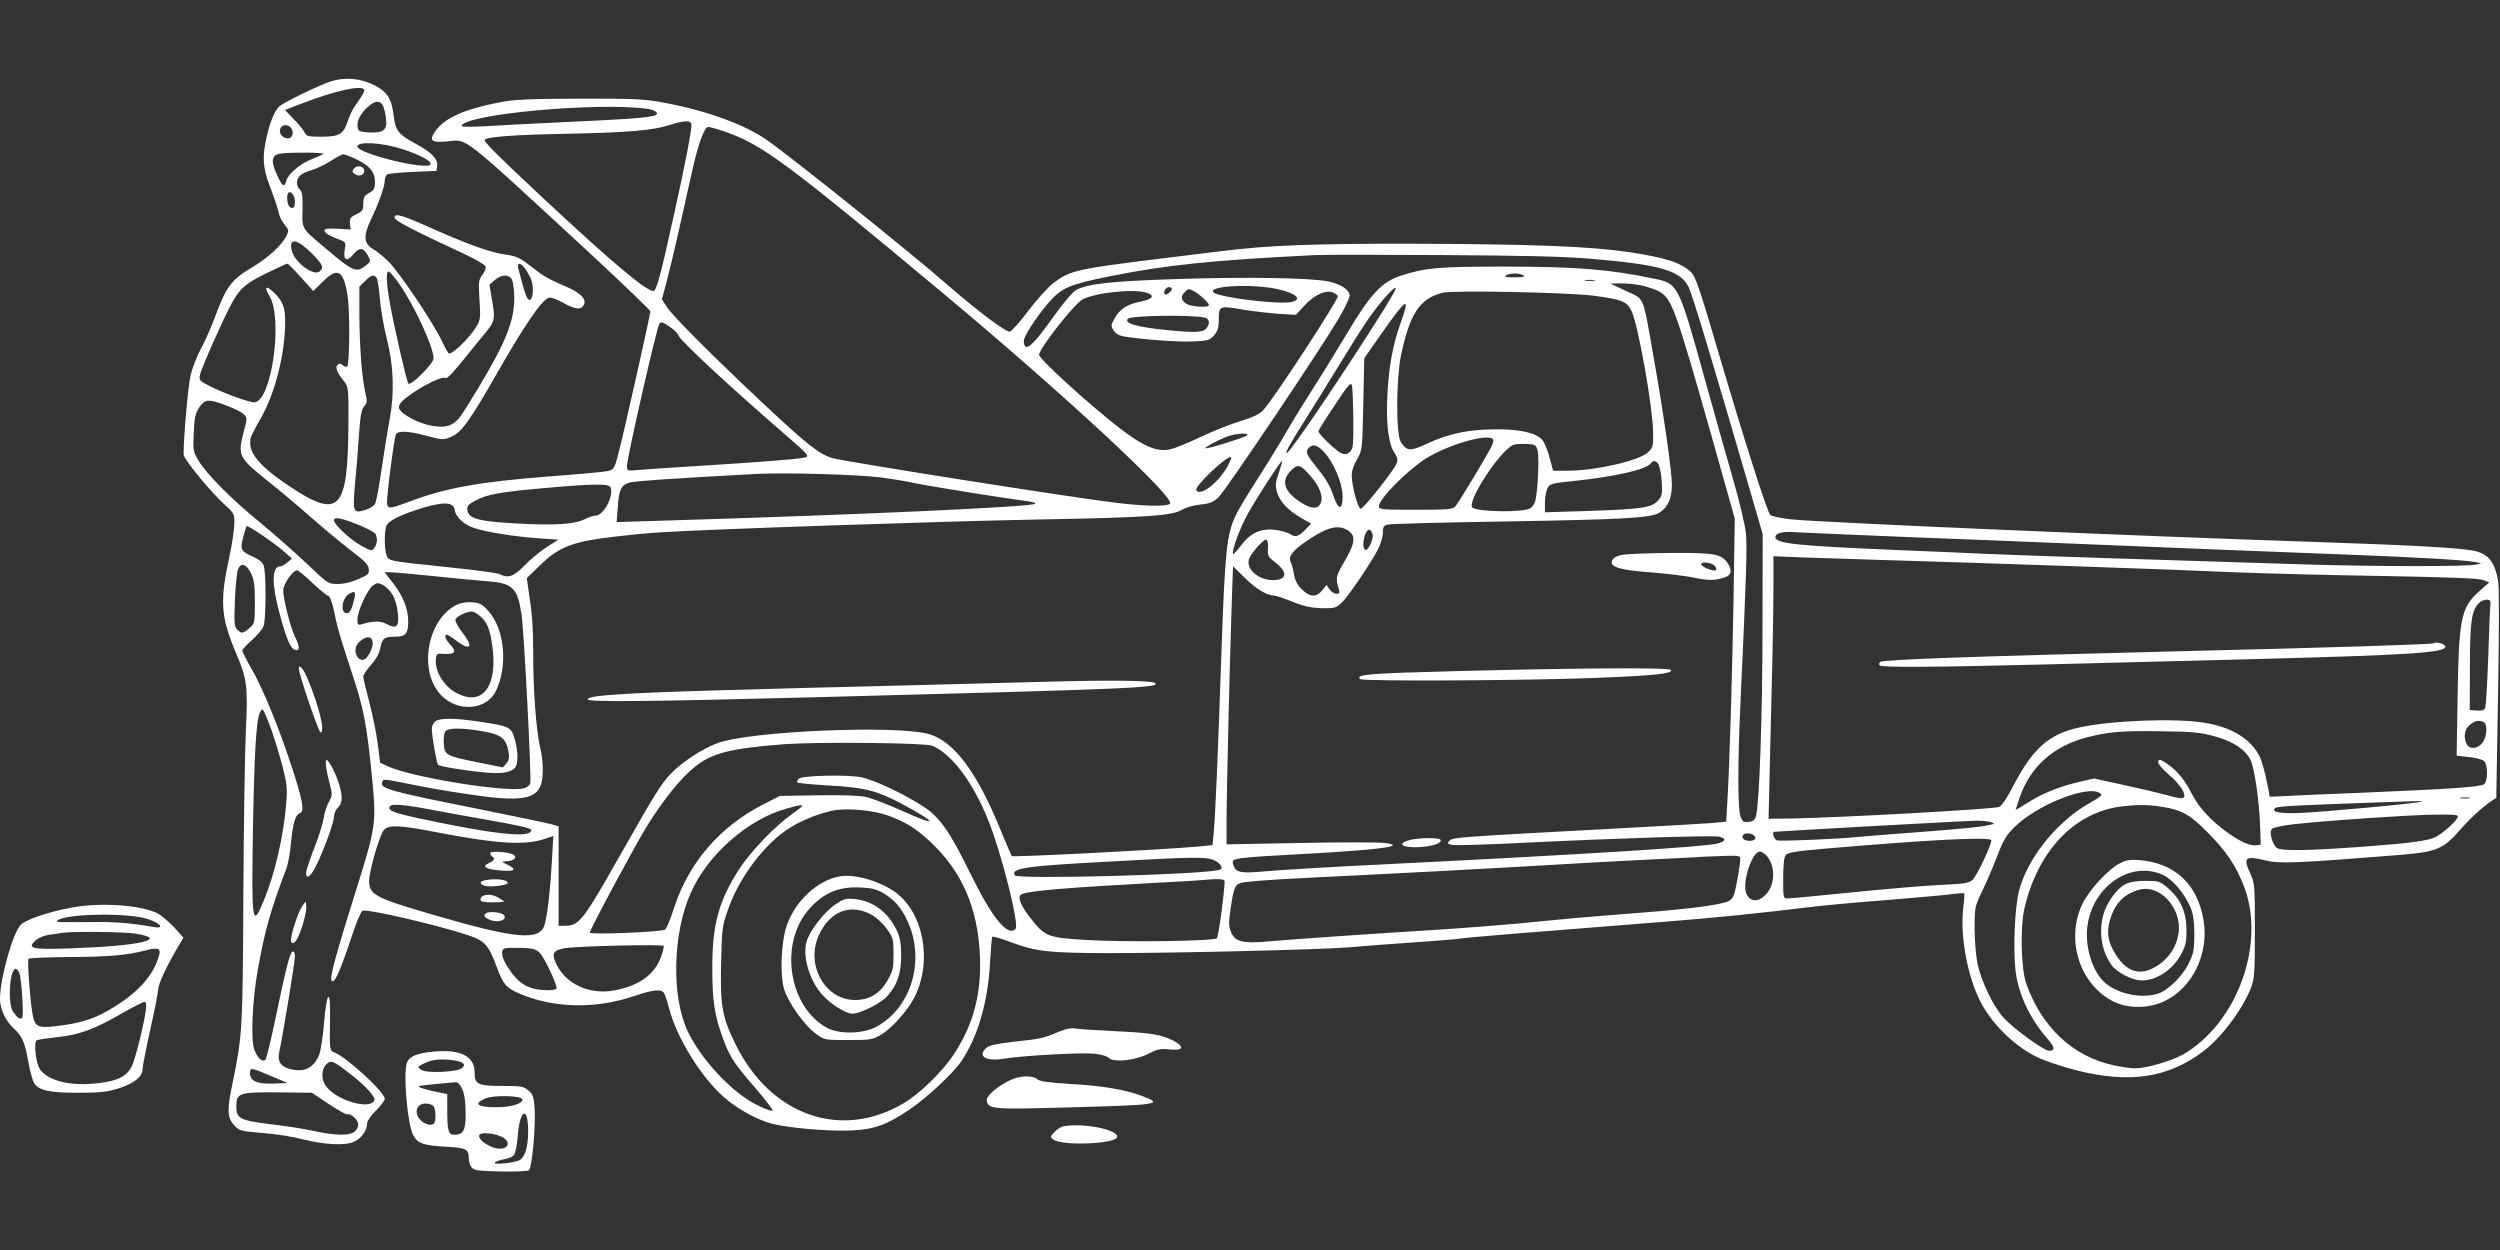 <?xml version="1.0" standalone="no"?>
<!DOCTYPE svg PUBLIC "-//W3C//DTD SVG 20010904//EN"
 "http://www.w3.org/TR/2001/REC-SVG-20010904/DTD/svg10.dtd">
<svg version="1.0" xmlns="http://www.w3.org/2000/svg"
 width="1280pt" height="640pt" viewBox="0 0 1280 640"
 preserveAspectRatio="xMidYMid meet">
<rect x="0" y="0" width="1280" height="640" fill="#333333" stroke="none"/>
<g transform="translate(0,640) scale(0.1,-0.1)"
fill="#ffffff" stroke="none">
<path d="M1690 5982 c-55 -18 -233 -104 -258 -125 -23 -18 -49 -79 -66 -154
-25 -110 -21 -161 18 -263 19 -49 38 -106 42 -125 3 -20 17 -49 31 -65 23 -28
23 -30 8 -61 -25 -47 -95 -111 -173 -157 -108 -64 -135 -101 -192 -257 -18
-49 -50 -122 -71 -160 -21 -39 -45 -100 -53 -136 -13 -53 -36 -316 -36 -406 0
-24 145 -200 219 -265 38 -34 41 -40 41 -87 0 -28 -11 -104 -25 -168 -51 -235
-45 -312 36 -503 53 -123 59 -168 48 -385 -5 -99 -11 -477 -13 -840 -3 -698
-5 -726 -55 -969 -29 -137 -28 -178 7 -216 26 -30 32 -31 147 -41 66 -5 156
-19 200 -31 118 -30 222 -35 269 -13 38 18 66 58 66 95 0 11 20 40 45 64 25
25 45 51 45 60 0 34 -195 213 -257 237 -26 10 -26 11 -23 189 2 146 -18 121
-31 -39 -5 -67 -17 -140 -25 -162 -29 -72 -85 -95 -163 -68 -39 14 -51 40 -40
89 17 78 79 454 79 482 0 19 -4 28 -12 26 -14 -5 -33 -81 -93 -368 -20 -96
-41 -179 -46 -185 -15 -16 -41 7 -57 51 -19 52 -10 250 17 404 38 211 65 306
148 525 8 22 19 81 23 131 10 102 22 142 46 151 24 9 14 65 -42 236 -65 199
-146 397 -204 499 -28 49 -50 92 -50 97 0 5 22 29 49 53 27 24 54 56 60 71 14
36 14 277 1 312 -6 16 -25 32 -53 44 -63 27 -69 37 -52 100 7 29 16 55 18 57
6 6 143 -87 192 -131 l40 -35 -24 -20 c-13 -11 -29 -20 -37 -20 -42 0 -44 -88
-3 -239 35 -133 57 -184 82 -189 22 -5 22 19 -2 66 -23 46 -61 194 -61 239 0
32 49 103 71 103 6 0 41 -29 79 -65 38 -36 74 -65 79 -65 11 0 26 -43 41 -125
6 -33 40 -145 75 -250 68 -203 81 -268 111 -567 21 -209 16 -248 -64 -505
-125 -397 -156 -513 -144 -525 15 -15 43 48 102 225 23 71 48 131 56 134 26
10 376 -71 537 -124 90 -30 108 -49 152 -168 32 -85 46 -102 110 -130 174 -77
390 -83 591 -15 95 32 136 37 152 18 6 -7 18 -42 27 -78 38 -151 165 -356 282
-458 73 -63 170 -116 248 -136 86 -22 292 -39 405 -34 117 6 180 28 298 108
85 57 222 185 263 245 86 127 137 303 148 507 4 70 9 129 12 132 3 3 48 -10
100 -30 125 -46 187 -53 489 -54 354 0 1101 18 1240 30 63 6 212 17 330 25
118 8 226 17 240 20 24 5 483 42 1035 85 244 19 514 46 745 75 63 8 234 24
379 35 144 12 297 25 339 30 41 6 77 8 79 6 2 -2 0 -35 -5 -73 -16 -133 16
-324 75 -455 56 -126 180 -252 308 -313 39 -18 129 -48 200 -66 267 -67 465
-38 644 97 94 70 204 217 247 329 17 44 19 77 19 290 0 228 -1 242 -22 289
-40 86 -29 96 75 71 72 -18 153 -15 667 26 211 16 243 29 334 134 50 57 110
112 159 145 l23 15 9 532 c6 339 6 550 0 582 -17 92 -48 132 -115 149 -62 16
-307 30 -815 47 -887 29 -2560 101 -2690 116 -52 6 -100 16 -106 22 -17 18
-132 379 -264 827 -100 340 -119 395 -142 417 -55 50 -131 74 -323 103 -200
29 -495 40 -1095 42 -521 1 -743 -8 -980 -37 -63 -8 -209 -26 -325 -40 -421
-52 -457 -60 -540 -123 -27 -20 -86 -85 -129 -142 -43 -58 -87 -106 -96 -108
-20 -3 -163 104 -317 238 -190 166 -795 651 -925 742 -110 78 -306 150 -516
190 -106 21 -147 23 -437 23 -263 -1 -337 -4 -412 -18 -183 -35 -285 -80 -332
-146 -37 -51 -24 -63 58 -55 108 10 55 52 750 -590 160 -149 291 -275 291
-280 0 -17 -138 -632 -163 -725 -20 -79 -24 -85 -52 -92 -16 -5 -151 -17 -300
-28 -359 -28 -528 -58 -713 -127 -130 -48 -125 -49 -117 44 8 87 33 268 41
295 7 23 58 22 153 -3 90 -24 94 -24 138 -3 47 22 92 85 214 298 151 265 241
398 278 410 12 4 40 -6 74 -25 62 -35 92 -38 106 -11 17 31 -20 65 -106 100
-43 18 -94 44 -114 59 -20 15 -55 41 -78 59 -31 23 -58 34 -99 39 -73 9 -190
50 -370 130 -163 73 -202 85 -202 60 0 -15 85 -60 363 -189 53 -25 100 -53
103 -61 3 -9 -4 -28 -16 -43 -19 -25 -21 -35 -15 -128 6 -86 4 -104 -12 -131
-31 -55 -120 -144 -143 -144 -5 0 -22 30 -39 67 -43 91 -216 348 -271 403 -25
25 -61 54 -80 65 -48 28 -51 66 -10 153 41 85 70 169 70 198 0 13 6 26 13 31
6 4 66 10 132 13 l120 5 3 28 c4 34 -32 70 -115 114 -82 44 -99 66 -107 138
-10 88 -33 125 -98 158 -72 37 -153 44 -228 19z m174 -40 c5 -8 -5 -26 -48
-87 -11 -15 -28 -51 -37 -79 -21 -64 -43 -76 -136 -76 -65 0 -73 2 -84 23 -6
12 -31 43 -56 68 l-44 46 94 36 c161 62 297 92 311 69z m96 -82 c6 -10 13 -39
16 -63 9 -62 -11 -79 -85 -75 -45 2 -56 7 -59 21 -7 33 8 66 43 102 40 39 69
45 85 15z m1347 -16 c54 -6 76 -30 36 -38 -55 -11 -143 -17 -448 -31 -170 -8
-361 -18 -424 -22 -85 -4 -112 -3 -107 5 36 59 683 118 943 86z m233 -83 c0
-36 -31 -198 -86 -446 -69 -314 -93 -405 -108 -405 -39 0 -211 145 -571 481
-239 224 -301 286 -293 294 15 15 155 25 418 30 324 7 439 17 525 44 81 26
115 26 115 2z m-2050 -16 c15 -18 9 -49 -10 -53 -27 -5 -53 22 -46 46 8 25 38
29 56 7z m2212 -16 c197 -66 315 -153 1133 -836 617 -515 1192 -1049 1155
-1073 -22 -14 -126 -12 -270 5 -202 23 -1400 212 -1460 230 -67 21 -128 69
-350 277 -256 240 -465 449 -494 494 l-27 41 30 114 c27 106 65 272 125 544
30 135 62 225 82 225 8 0 42 -9 76 -21z m-1637 -94 c91 -30 148 -62 139 -77
-20 -31 -374 56 -374 92 0 28 131 20 235 -15z m-410 -23 c-6 -5 -31 -16 -56
-26 -57 -20 -125 -77 -133 -111 -10 -38 -21 -31 -50 35 -30 66 -25 95 16 103
43 8 232 7 223 -1z m170 -28 c68 -32 95 -65 95 -116 0 -33 -5 -42 -30 -56 -25
-14 -30 -23 -30 -55 0 -33 -4 -39 -36 -54 -30 -15 -35 -21 -32 -48 l3 -30 -69
4 c-53 2 -67 0 -64 -10 5 -15 18 -23 71 -44 38 -14 39 -16 32 -54 -9 -54 11
-64 45 -22 31 37 53 34 75 -10 14 -26 13 -29 -11 -48 -50 -39 -65 -33 -204 85
-129 108 -124 100 -121 203 1 69 -2 91 -14 101 -20 17 -19 53 3 73 9 8 35 20
57 26 22 6 65 26 95 45 30 20 61 36 68 36 7 0 38 -12 67 -26z m-315 -214 c0
-33 -9 -43 -27 -29 -13 12 -18 61 -6 72 12 12 33 -15 33 -43z m86 -267 c56
-56 64 -73 40 -93 -31 -25 -127 47 -142 106 -17 69 26 63 102 -13z m6539 -27
c367 -31 468 -60 511 -146 19 -39 123 -383 321 -1065 l58 -200 -1 -480 c0
-446 -16 -898 -33 -962 -6 -22 -14 -29 -38 -31 -27 -3 -32 1 -42 29 -14 40
-14 263 -1 554 32 691 36 827 29 895 -4 41 -33 163 -64 270 -31 107 -94 332
-141 500 -141 507 -140 507 -264 533 -227 48 -401 62 -770 62 -340 0 -403 -6
-529 -47 -96 -31 -156 -95 -276 -298 -55 -91 -131 -215 -171 -277 -40 -62
-101 -161 -135 -220 -34 -59 -102 -170 -151 -246 -49 -76 -101 -162 -114 -192
-43 -93 -52 -185 -69 -660 -19 -562 -33 -882 -41 -961 l-6 -61 -70 -7 c-172
-16 -952 -56 -958 -49 -3 5 -30 67 -59 138 -119 292 -237 449 -363 486 -165
48 -920 16 -1085 -46 -80 -30 -184 -99 -239 -157 -50 -52 -83 -107 -253 -406
-198 -350 -215 -372 -291 -372 l-30 0 0 255 0 254 -37 11 c-21 6 -195 42 -388
81 -442 88 -491 102 -478 135 6 17 -1 18 163 -15 58 -12 178 -33 267 -46 256
-39 344 -31 377 34 20 38 20 126 1 207 -20 86 -35 287 -35 478 -1 147 -4 195
-26 338 l-7 48 65 63 c70 69 120 98 213 122 63 16 249 39 400 49 214 15 1444
57 1935 66 577 11 690 19 744 51 19 11 61 23 93 26 47 4 65 12 92 37 35 33
513 744 612 910 33 55 59 110 59 122 0 30 -43 59 -109 73 -89 19 -433 24 -786
12 -330 -11 -443 -24 -504 -55 -17 -9 -63 -62 -111 -129 -95 -134 -135 -176
-151 -160 -6 6 -9 22 -6 35 9 34 82 141 138 202 58 63 102 81 294 120 291 59
532 84 1060 110 39 2 327 2 640 0 410 -2 623 -7 760 -18z m-6594 -96 l63 -70
52 51 c74 73 104 54 124 -78 12 -77 10 -346 -2 -359 -4 -4 -15 -1 -23 6 -12
10 -19 10 -27 2 -13 -13 -3 -39 34 -85 22 -28 23 -35 22 -220 -3 -440 -46
-486 -297 -320 -165 109 -224 183 -202 255 4 12 27 57 51 98 73 128 124 330
124 494 0 74 -13 106 -59 150 -39 37 -50 28 -22 -18 72 -117 11 -546 -78 -546
-27 0 -153 46 -225 82 -55 28 -58 31 -52 59 6 33 125 300 164 369 41 74 72
100 176 151 55 27 103 49 107 49 4 0 36 -32 70 -70z m1141 53 c9 -10 23 -33
32 -51 21 -40 18 -117 -3 -117 -13 0 -23 27 -58 163 -6 26 8 29 29 5z m-639
-85 c77 -109 177 -325 177 -383 0 -26 -117 -143 -129 -129 -9 10 -75 297 -96
419 -17 94 -19 155 -6 155 6 0 30 -28 54 -62z m5757 42 c11 -7 -3 -10 -45 -10
-42 0 -56 3 -45 10 8 5 29 10 45 10 17 0 37 -5 45 -10z m-5872 -12 c5 -7 13
-56 17 -108 4 -52 20 -145 36 -207 34 -130 39 -276 15 -404 -8 -41 -26 -152
-40 -246 -13 -95 -30 -181 -35 -192 -6 -11 -29 -26 -51 -32 -63 -19 -65 -12
-52 138 7 70 16 183 20 250 7 96 13 127 26 142 16 18 17 26 7 68 -18 76 -30
236 -31 396 l0 149 29 29 c32 32 44 35 59 17z m693 -9 c6 -12 12 -54 12 -93 1
-117 -43 -229 -184 -462 -97 -161 -107 -174 -146 -191 -44 -18 -128 -3 -198
35 -64 36 -75 54 -50 83 45 50 203 137 225 124 9 -6 36 22 115 120 31 39 74
92 96 118 43 54 45 64 27 168 l-12 71 27 24 c35 30 72 31 88 3z m5542 -6 c-13
-2 -33 -2 -45 0 -13 2 -3 4 22 4 25 0 35 -2 23 -4z m239 -24 c29 -6 70 -20 90
-30 67 -34 86 -88 269 -734 l121 -430 -6 -400 c-7 -409 -21 -870 -32 -1051
l-6 -101 -72 -7 c-39 -3 -285 -17 -546 -31 -746 -40 -781 -42 -798 -59 -13
-13 -12 -16 12 -22 14 -3 171 1 349 10 482 24 990 40 1020 32 38 -9 33 -24
-10 -35 -70 -17 -669 -55 -1698 -106 -275 -13 -552 -30 -616 -36 -126 -12
-152 -7 -164 32 -12 37 -19 36 400 59 366 21 491 39 374 54 -30 4 -224 4 -431
0 l-378 -7 0 139 c1 149 15 751 26 1082 l7 203 61 -60 c57 -57 115 -91 152
-91 8 0 50 -14 92 -31 59 -24 94 -31 149 -33 66 -1 74 1 102 28 34 32 144 194
185 271 14 27 26 66 26 86 0 29 5 38 23 43 12 4 281 11 597 16 608 10 755 18
796 45 44 28 64 74 64 143 0 69 -42 365 -96 667 -54 308 -43 281 -138 325
l-81 38 52 1 c29 1 76 -4 105 -10z m-1862 -19 c97 -22 130 -52 74 -66 -61 -15
-375 23 -401 49 -33 34 201 45 327 17z m-540 1 c0 -12 -29 -35 -36 -28 -11 10
5 37 21 37 8 0 15 -4 15 -9z m1084 -108 c-193 -308 -480 -733 -496 -733 -10 0
22 57 100 179 30 47 99 159 155 250 55 91 126 204 158 251 59 86 137 175 146
166 3 -2 -26 -53 -63 -113z m-971 96 c27 -14 77 -60 77 -71 0 -15 -95 -9 -118
8 -26 18 -28 37 -6 58 18 19 19 19 47 5z m-238 -9 c40 -15 25 -32 -38 -45 -67
-13 -105 -38 -131 -87 -19 -33 -19 -37 -4 -60 11 -17 29 -27 55 -31 98 -16
281 -29 354 -25 74 3 83 6 105 31 18 21 24 40 24 75 0 77 2 78 122 57 56 -9
141 -19 188 -22 l85 -5 47 51 c53 56 112 80 148 61 11 -6 20 -13 20 -16 0 -23
-330 -529 -383 -585 -16 -18 -53 -36 -113 -54 -49 -15 -141 -51 -204 -81 -63
-30 -134 -59 -156 -64 -88 -20 -174 28 -404 225 -135 115 -270 244 -270 258 0
32 180 261 223 284 68 36 271 56 332 33z m2284 -14 c145 -19 170 -29 194 -77
34 -71 108 -483 111 -621 1 -71 -1 -80 -25 -103 -42 -42 -264 -94 -405 -95
l-82 0 -18 66 c-9 36 -26 76 -36 90 -30 37 -115 57 -238 56 -137 0 -242 -22
-348 -71 -93 -43 -107 -43 -140 6 -25 39 -24 322 1 443 45 214 96 291 212 321
51 14 637 2 774 -15z m-988 -140 c-41 -115 -61 -227 -68 -376 -7 -142 7 -248
38 -291 14 -21 17 -33 10 -51 -13 -35 -170 -233 -184 -233 -14 0 -45 113 -46
168 -1 25 9 55 27 85 27 47 27 48 32 283 l5 235 84 120 c136 194 153 203 102
60z m-1003 28 c26 -5 29 -35 6 -58 -18 -18 -56 -20 -199 -6 -152 15 -223 35
-200 58 16 17 318 21 393 6z m-2736 -49 c20 -14 39 -33 42 -43 8 -25 268 -267
536 -498 137 -119 139 -121 103 -128 -43 -8 -252 -24 -528 -41 -137 -8 -278
-18 -312 -21 -63 -6 -63 -5 -63 20 0 41 151 704 166 728 8 12 17 10 56 -17z
m3497 -471 c1 -135 -1 -153 -18 -168 -14 -12 -24 -14 -42 -7 -25 9 -119 99
-119 113 0 4 37 64 83 132 69 105 83 121 89 103 3 -12 6 -90 7 -173z m-5771
70 c39 -14 79 -34 89 -44 19 -18 20 -19 2 -86 -33 -128 -30 -135 126 -260 61
-48 160 -132 221 -186 62 -54 152 -129 200 -166 69 -52 90 -73 92 -95 3 -25
-2 -30 -53 -52 -35 -16 -74 -25 -105 -25 -50 0 -51 1 -158 103 -59 56 -166
150 -237 209 -148 120 -279 252 -320 322 -26 44 -27 52 -23 140 3 79 8 99 28
130 30 43 46 45 138 10z m5227 -153 c-12 -11 -207 -72 -213 -66 -5 4 47 33
103 57 42 18 126 25 110 9z m1260 -21 c3 -5 -2 -24 -11 -41 -28 -54 -166 -283
-182 -301 -13 -16 -37 -18 -204 -18 -173 0 -188 1 -188 18 0 37 145 184 240
244 116 73 324 132 345 98z m227 -55 c11 -37 0 -243 -15 -270 -5 -11 -15 -23
-21 -27 -33 -22 -260 -20 -296 2 -37 23 141 297 210 323 8 3 37 5 64 4 46 -2
50 -4 58 -32z m-1095 -7 c49 -51 96 -159 97 -226 1 -74 -20 -77 -45 -6 -20 60
-37 88 -96 162 -46 57 -50 71 -31 90 20 20 42 14 75 -20z m-489 -70 c-47 -88
-142 -162 -163 -128 -11 18 147 170 177 170 5 0 -1 -19 -14 -42z m260 -38
c-19 -53 -19 -66 -9 -102 15 -48 56 -91 125 -131 l49 -28 -24 -25 c-38 -41
-56 -47 -83 -29 -13 9 -47 18 -75 22 -75 9 -127 -15 -175 -77 -21 -28 -40 -49
-42 -47 -11 11 34 135 78 212 50 89 165 265 172 265 2 0 -5 -27 -16 -60z
m1942 45 c7 -9 15 -48 18 -88 4 -66 2 -76 -19 -100 -32 -36 -80 -44 -357 -53
l-222 -7 0 49 c0 27 6 60 13 74 12 23 20 26 132 37 212 22 370 58 395 89 16
18 24 18 40 -1z m-1776 -67 c45 -52 63 -106 47 -137 -16 -29 -48 -27 -103 8
-84 54 -101 110 -48 162 35 36 49 31 104 -33z m-2209 -2 c61 -8 142 -21 180
-30 66 -14 457 -77 574 -92 32 -4 48 -10 40 -14 -30 -16 -934 -57 -1913 -86
l-229 -7 6 76 c6 91 17 112 59 126 28 8 242 23 663 45 139 7 512 -4 620 -18z
m-1379 -51 c18 -45 -36 -145 -77 -145 -11 0 -36 -8 -57 -19 -53 -26 -154 -32
-351 -21 -181 10 -234 23 -246 59 -8 28 -1 37 45 61 57 29 122 41 335 60 254
23 344 25 351 5z m-798 -116 c5 -36 49 -77 101 -93 65 -21 209 -44 328 -52
l102 -7 -61 -39 c-34 -22 -85 -64 -113 -94 -54 -56 -84 -66 -126 -44 -11 6
-126 22 -257 35 -316 33 -311 32 -323 62 -12 33 -12 130 1 154 13 23 63 49
151 78 134 44 191 44 197 0z m-481 -81 c39 -16 74 -36 77 -44 10 -25 7 -49 -7
-69 -13 -17 -16 -17 -64 9 -59 32 -143 110 -143 132 0 20 40 12 137 -28z
m5046 -19 c51 -27 49 -64 -9 -163 -45 -77 -47 -85 -29 -143 6 -19 3 -23 -13
-23 -11 0 -26 10 -35 23 l-15 22 -22 -27 c-29 -38 -64 -36 -105 5 -22 22 -35
46 -40 77 -4 25 -12 53 -17 63 -14 27 11 59 82 107 101 69 155 84 203 59z
m135 -27 c4 -26 -25 -85 -38 -77 -23 14 -1 110 23 103 6 -3 13 -14 15 -26z
m2747 -12 c281 -11 620 -24 755 -30 499 -21 1223 -50 1500 -60 318 -12 587
-27 640 -37 l35 -7 -30 -7 c-46 -10 -503 -10 -870 1 -616 19 -1550 49 -1655
55 -58 3 -267 12 -465 20 -488 21 -595 32 -595 65 0 21 38 31 105 25 39 -2
300 -14 580 -25z m-3283 -58 c-3 -36 1 -43 33 -68 71 -54 67 -94 -9 -94 -71 0
-135 54 -122 104 7 29 76 108 90 103 6 -2 10 -21 8 -45z m3078 -57 c516 -15
1545 -50 1895 -66 132 -5 461 -14 730 -18 339 -6 499 -12 520 -21 l30 -12 -52
-46 c-92 -82 -104 -139 -110 -534 l-5 -307 61 -7 c33 -3 68 -12 77 -19 22 -15
24 -100 3 -120 -15 -14 -177 -25 -654 -45 -137 -5 -294 -12 -347 -15 -54 -3
-98 -5 -98 -3 -8 64 -34 169 -50 203 -44 91 -144 153 -287 175 -149 24 -483
11 -643 -26 -151 -34 -234 -109 -331 -296 -28 -55 -59 -103 -72 -109 -21 -12
-813 -55 -1072 -60 l-110 -1 3 123 c2 68 7 297 12 509 6 212 10 459 10 549 l0
163 153 -6 c83 -3 235 -8 337 -11z m-8285 -70 c16 -32 20 -60 20 -148 0 -107
-1 -109 -28 -133 -33 -29 -40 -29 -63 -7 -15 15 -16 34 -11 154 3 75 10 146
17 158 16 32 42 22 65 -24z m928 -14 c100 -11 222 -22 271 -26 141 -10 164
-31 186 -168 13 -84 52 -844 45 -868 -4 -11 -18 -22 -32 -25 -91 -23 -581 57
-701 114 l-36 17 -12 97 c-7 53 -26 148 -43 212 -17 63 -31 123 -31 132 0 9
18 36 39 59 25 28 42 57 47 82 10 54 20 63 75 63 56 0 69 15 69 78 0 64 -26
130 -75 193 l-46 59 31 0 c17 0 113 -9 213 -19z m-203 -96 c13 -21 24 -59 27
-95 7 -70 -6 -82 -58 -55 -31 17 -69 16 -126 -1 -20 -6 -23 -3 -23 25 0 42 52
154 80 174 20 14 26 14 51 2 15 -8 37 -30 49 -50z m-195 -17 c-12 -55 -24 -78
-39 -78 -35 0 -26 77 11 99 29 17 35 13 28 -21z m10936 -20 c1 -7 0 -17 -1
-23 -1 -5 -6 -120 -10 -255 -5 -135 -12 -253 -15 -263 -6 -14 -16 -17 -44 -15
l-36 3 1 220 c0 231 8 289 45 326 21 21 58 26 60 7z m-10843 -205 c4 -26 -23
-82 -44 -90 -22 -8 -44 16 -44 47 0 19 9 36 27 50 32 25 57 23 61 -7z m-517
-453 c15 -44 40 -125 55 -182 22 -87 26 -115 20 -184 -13 -172 -58 -368 -118
-511 -56 -137 -61 -106 -53 367 7 398 17 566 36 602 11 20 12 20 21 4 6 -10
23 -53 39 -96z m11323 44 c24 -9 21 -75 -5 -108 -24 -31 -64 -34 -79 -7 -19
36 -12 78 16 100 28 22 42 25 68 15z m-1375 -74 c95 -26 157 -67 184 -122 20
-41 45 -211 49 -343 l3 -90 -27 -3 c-34 -4 -97 28 -176 90 -71 57 -120 114
-152 178 -32 63 -69 109 -114 142 -44 32 -56 35 -56 14 0 -8 24 -36 54 -62 58
-49 92 -102 76 -118 -6 -6 -38 -1 -82 12 -40 11 -141 35 -225 53 l-152 33 -78
-18 c-103 -24 -190 -60 -263 -107 -33 -21 -60 -37 -60 -35 0 1 9 29 20 61 55
160 173 265 346 310 111 28 177 34 374 31 168 -2 207 -6 279 -26z m-6566 -48
c100 -42 210 -188 288 -385 66 -163 158 -529 139 -552 -38 -45 -119 53 -230
279 -107 219 -159 293 -243 347 -100 65 -257 139 -321 150 -78 14 -301 8 -317
-8 -7 -7 -10 -16 -6 -19 4 -4 78 -11 164 -16 182 -10 243 -26 373 -95 186
-100 185 -119 -2 -34 -74 33 -157 65 -186 71 -31 7 -128 10 -245 8 l-194 -3
-84 -43 c-223 -113 -384 -300 -459 -534 -17 -53 -37 -101 -44 -107 -15 -13
-386 -28 -386 -16 0 16 233 450 294 548 82 132 174 246 244 301 88 71 184 95
462 116 170 12 718 7 753 -8z m5977 -242 c17 -12 18 -11 -65 -60 -162 -95
-309 -283 -349 -446 -20 -82 -29 -291 -17 -399 13 -120 71 -246 162 -351 40
-46 43 -64 10 -64 -26 0 -186 116 -233 170 -53 58 -114 186 -133 275 -8 39
-15 120 -15 181 0 107 1 112 38 190 21 43 56 124 77 179 32 84 46 108 90 151
114 113 372 215 435 174z m1893 -27 c-13 -2 -33 -2 -45 0 -13 2 -3 4 22 4 25
0 35 -2 23 -4z m-244 -17 c-8 -8 -539 -57 -638 -59 -98 -2 -132 6 -112 26 10
10 123 15 710 35 24 1 42 0 40 -2z m-10194 -41 c72 -14 195 -36 275 -50 186
-33 240 -45 240 -55 0 -36 -132 -28 -403 25 -290 57 -337 71 -321 96 9 15 72
10 209 -16z m1849 -24 c-87 -61 -211 -191 -270 -282 -104 -161 -138 -285 -137
-509 0 -167 12 -244 58 -366 33 -87 54 -120 166 -249 50 -58 88 -109 85 -112
-4 -4 -40 9 -81 30 -127 62 -287 234 -355 379 -83 178 -76 497 16 705 86 197
295 380 494 434 97 27 99 23 24 -30z m7016 38 c103 -16 145 -41 239 -137 90
-92 137 -161 177 -262 119 -294 -29 -708 -309 -869 -60 -34 -189 -71 -246 -71
-20 0 -67 7 -106 15 -210 44 -372 195 -451 420 -26 75 -31 282 -10 379 66 294
253 494 491 526 88 11 142 11 215 -1z m-6528 -43 c90 -32 145 -65 219 -134
163 -151 245 -338 256 -582 9 -201 -33 -358 -138 -515 -57 -85 -172 -196 -251
-243 -322 -191 -683 -64 -863 303 -68 139 -78 196 -73 415 4 175 6 190 35 272
59 169 191 343 321 422 67 41 151 73 222 87 70 12 197 1 272 -25z m8039 -15
c-13 -24 -74 -77 -110 -96 -39 -20 -128 -32 -371 -50 -287 -21 -423 -23 -443
-6 -24 20 -40 83 -24 98 6 6 57 17 112 23 169 19 583 47 718 49 122 1 127 0
118 -18z m-2386 -21 c19 -7 18 -8 -5 -13 -54 -12 -104 -17 -360 -37 -146 -11
-287 -22 -315 -25 -88 -10 -396 -23 -416 -18 -15 4 -28 40 -16 44 6 2 989 57
1037 57 30 0 64 -3 75 -8z m-7965 -50 c313 -61 461 -70 562 -34 l41 14 -7
-123 c-7 -139 -22 -274 -37 -329 -23 -87 -143 -77 -570 48 -299 87 -329 103
-329 174 0 51 54 236 75 260 25 28 79 26 265 -10z m6757 -33 c-6 -19 -61 -15
-65 5 -2 9 4 18 15 20 24 6 55 -10 50 -25z m1208 -8 c8 -9 -70 -178 -94 -202
-19 -19 -37 -22 -168 -28 -82 -4 -285 -21 -452 -38 -167 -17 -314 -31 -327
-31 -24 0 -24 1 -24 103 0 67 4 109 13 119 9 13 51 20 202 33 525 45 833 61
850 44z m-1146 -85 c43 -55 39 -148 -10 -196 -37 -38 -78 -36 -97 5 -25 52 27
217 69 217 10 0 27 -12 38 -26z m-139 -11 c0 -30 -20 -146 -31 -180 -7 -23
-19 -35 -42 -42 -68 -21 -247 -41 -587 -66 -113 -9 -266 -22 -340 -30 -135
-15 -436 -39 -625 -50 -218 -13 -696 -46 -791 -55 -131 -12 -170 -2 -191 47
-12 31 -13 49 -3 115 18 126 23 135 78 142 87 10 196 16 607 36 226 11 597 31
825 44 228 14 521 30 650 36 129 6 251 12 270 14 19 1 68 3 108 4 63 2 72 0
72 -15z m-2701 -4 c17 -6 36 -20 41 -30 9 -15 6 -19 -12 -24 -110 -24 -1029
-48 -1042 -27 -22 37 52 48 489 71 407 23 483 24 524 10z m61 -111 c-1 -60
-31 -283 -40 -292 -15 -15 -479 -21 -682 -8 -185 12 -199 17 -277 118 -51 67
-64 107 -37 117 43 17 256 34 686 57 113 6 219 12 235 14 80 8 115 6 115 -6z
m-2886 -388 c-32 -90 -114 -148 -239 -171 -129 -24 -252 34 -300 142 -22 49
-11 65 51 75 69 10 499 20 502 11 2 -4 -4 -30 -14 -57z m-621 22 c22 -21 87
-156 87 -182 0 -5 -19 -10 -42 -10 -101 1 -151 29 -209 119 -31 48 -37 86 -16
95 6 3 44 4 84 3 59 -2 76 -6 96 -25z m-973 -618 c78 -60 134 -120 127 -137
-19 -51 -189 -4 -246 69 -27 34 -27 88 -1 114 24 24 35 20 120 -46z m-391 -18
l73 -31 -72 -3 c-84 -3 -120 13 -120 54 0 30 4 29 119 -20z m285 -139 c48 -32
90 -55 95 -53 12 8 48 -21 54 -44 3 -14 -2 -29 -14 -41 -25 -25 -97 -25 -215
1 -50 11 -148 26 -218 34 -156 19 -176 29 -176 90 0 71 11 75 231 73 l156 -2
87 -58z"/>
<path d="M1812 5537 c-10 -11 -9 -17 2 -26 21 -18 51 -9 51 14 0 24 -36 32
-53 12z"/>
<path d="M5380 2910 c-151 -4 -480 -13 -730 -19 -899 -22 -1228 -32 -1400 -41
-191 -11 -240 -18 -240 -31 0 -14 317 -11 1160 11 1646 43 1782 49 1742 74
-19 12 -249 14 -532 6z"/>
<path d="M8312 3560 c-42 -6 -65 -24 -59 -45 7 -22 60 -35 193 -45 76 -6 172
-17 213 -25 87 -18 113 -18 164 -4 42 11 49 37 21 78 -32 45 -68 51 -286 50
-112 -1 -223 -5 -246 -9z m463 -53 c10 -8 15 -19 11 -25 -7 -12 -76 15 -76 30
0 13 44 9 65 -5z"/>
<path d="M7461 2964 c-461 -12 -522 -17 -497 -41 12 -12 840 -8 1201 6 310 12
402 22 390 41 -8 13 -479 10 -1094 -6z"/>
<path d="M7222 2100 c-76 -18 -44 -43 48 -37 68 4 115 21 105 38 -7 11 -105
10 -153 -1z"/>
<path d="M12459 3106 c-5 -5 -527 -22 -1324 -41 -1038 -26 -1496 -42 -1508
-54 -6 -6 -7 -14 -3 -18 11 -11 284 -9 846 5 261 7 736 19 1055 27 811 21 995
33 995 64 0 14 -49 28 -61 17z"/>
<path d="M2344 3306 c-156 -70 -205 -340 -86 -465 85 -89 233 -78 281 21 62
129 45 315 -37 408 -31 35 -44 43 -82 46 -26 3 -58 -2 -76 -10z m110 -57 c39
-31 55 -69 67 -159 28 -204 -50 -307 -180 -240 -69 34 -118 117 -109 180 3 23
7 25 45 22 53 -3 62 12 29 47 -26 27 -34 51 -18 51 5 0 26 -13 48 -30 72 -55
91 -34 33 39 -22 28 -39 59 -37 68 3 16 53 41 84 42 6 1 23 -8 38 -20z"/>
<path d="M2226 2704 c-9 -8 -16 -25 -15 -37 0 -37 25 -176 32 -183 8 -8 141
-30 240 -39 82 -8 129 -1 152 22 19 19 19 85 0 150 -18 61 -26 65 -180 88
-132 20 -209 20 -229 -1z m227 -45 c113 -18 137 -35 151 -110 5 -27 2 -42 -11
-57 l-18 -21 -125 25 c-167 34 -174 37 -178 97 -2 27 2 55 9 63 14 17 74 18
172 3z"/>
<path d="M10854 1980 c-61 -31 -159 -138 -193 -210 -87 -184 -11 -415 164
-500 74 -35 179 -34 257 4 145 69 229 245 200 416 -31 183 -147 291 -326 306
-49 4 -69 1 -102 -16z m223 -61 c50 -24 111 -98 140 -169 13 -32 18 -71 18
-135 0 -78 -4 -97 -28 -146 -33 -69 -111 -144 -163 -158 -85 -24 -198 0 -265
56 -67 57 -108 193 -90 301 32 202 228 328 388 251z"/>
<path d="M10880 1872 c-41 -20 -95 -96 -111 -155 -24 -91 -9 -187 42 -258 26
-37 107 -79 154 -79 76 0 157 53 201 132 25 46 29 64 29 128 -1 91 -31 158
-96 214 -40 34 -47 36 -113 36 -48 0 -83 -6 -106 -18z m166 -38 c49 -24 92
-80 105 -139 23 -103 -36 -212 -138 -257 -73 -32 -136 -3 -187 86 -35 59 -41
105 -22 169 20 68 57 114 111 138 50 23 87 24 131 3z"/>
<path d="M4300 1913 c-113 -19 -227 -125 -271 -249 -29 -83 -37 -250 -15 -326
20 -69 105 -190 165 -232 42 -31 45 -31 165 -31 114 0 124 2 168 28 52 30 136
124 169 189 96 187 47 442 -104 545 -82 55 -204 89 -277 76z m223 -86 c56 -33
93 -76 124 -144 92 -200 19 -445 -162 -541 -67 -36 -188 -38 -250 -5 -199 107
-248 437 -90 611 72 81 152 114 261 108 56 -2 82 -9 117 -29z"/>
<path d="M4278 1770 c-58 -39 -134 -137 -149 -193 -20 -75 15 -196 80 -269 42
-48 121 -98 155 -98 42 0 151 56 182 93 49 58 68 114 68 202 0 59 -5 92 -20
126 -45 97 -122 156 -218 166 -45 4 -56 1 -98 -27z m189 -56 c23 -14 57 -46
75 -72 31 -44 33 -53 33 -127 0 -71 -3 -86 -31 -135 -38 -67 -93 -100 -166
-100 -156 0 -256 183 -184 335 58 123 164 161 273 99z"/>
<path d="M2510 2032 c0 -6 5 -14 10 -17 17 -10 11 -21 -17 -34 -39 -18 -16
-32 61 -38 73 -6 85 4 34 30 -32 15 -32 16 -8 17 37 1 58 16 43 31 -16 16
-123 25 -123 11z"/>
<path d="M2483 1893 c-30 -6 -29 -21 2 -29 30 -7 115 4 115 15 0 17 -62 25
-117 14z"/>
<path d="M2473 1813 c-7 -2 -13 -11 -13 -19 0 -10 15 -14 60 -14 33 0 60 2 60
5 0 2 -13 11 -30 20 -29 15 -54 18 -77 8z"/>
<path d="M2487 1723 c-13 -12 -7 -21 23 -33 40 -17 90 1 70 25 -12 15 -81 21
-93 8z"/>
<path d="M1530 2976 c0 -28 102 -326 111 -326 26 0 -10 145 -69 281 -21 49
-42 71 -42 45z"/>
<path d="M1669 2505 c-3 -21 2 -52 18 -113 16 -61 15 -64 -4 -100 -11 -20 -23
-57 -26 -82 -4 -25 -24 -91 -46 -147 -22 -56 -41 -112 -43 -125 -5 -38 15 -34
39 8 36 61 103 240 103 272 0 16 9 37 20 47 26 24 26 65 -1 141 -21 59 -57
119 -60 99z"/>
<path d="M1547 1760 c-19 -27 -57 -140 -57 -171 0 -28 17 -23 34 9 22 42 48
139 44 164 l-3 23 -18 -25z"/>
<path d="M370 1754 c-111 -20 -233 -60 -262 -87 -41 -38 -108 -276 -108 -381
0 -52 28 -113 70 -151 45 -42 57 -71 75 -171 8 -48 22 -98 30 -110 24 -37 78
-49 225 -49 112 0 147 4 206 22 81 26 124 60 124 99 0 15 18 107 40 205 22 98
40 190 40 204 0 26 43 118 99 213 l30 51 -49 55 c-28 29 -66 61 -86 71 -89 42
-289 55 -434 29z m389 -60 c67 -23 84 -51 25 -40 -112 20 -192 27 -319 25
-169 -1 -180 -1 -172 7 36 37 367 42 466 8z m-65 -74 c177 -29 19 -64 -344
-76 -188 -6 -213 0 -168 41 16 14 46 26 70 29 24 3 54 7 68 10 54 8 318 5 374
-4z m122 -105 c-25 -101 -100 -189 -229 -269 -93 -58 -159 -81 -270 -96 -115
-16 -133 -11 -147 40 -12 44 -32 289 -24 301 2 4 95 8 206 9 202 1 300 9 393
34 61 16 78 11 71 -19z m-717 -97 c12 -34 24 -225 14 -231 -12 -7 -25 2 -46
33 -29 42 -18 220 14 220 5 0 13 -10 18 -22z m647 -195 c-11 -78 -55 -251 -71
-282 -23 -46 -60 -68 -133 -81 -152 -27 -287 -2 -336 63 -22 30 -35 140 -18
151 5 3 53 10 106 16 113 12 189 40 331 122 55 31 106 58 114 58 10 0 12 -11
7 -47z"/>
<path d="M5420 1117 c-74 -32 -96 -37 -233 -51 -85 -10 -123 -18 -137 -31 -48
-44 -2 -71 93 -55 102 16 398 32 461 25 32 -3 66 -13 74 -22 25 -24 134 -13
202 22 45 23 62 27 107 22 73 -8 81 13 18 46 -60 30 -114 39 -290 47 -99 5
-193 11 -210 14 -20 4 -49 -2 -85 -17z"/>
<path d="M2180 1011 c-57 -9 -87 -25 -97 -53 -19 -56 3 -313 32 -369 23 -43
50 -53 163 -60 110 -6 122 -12 122 -60 0 -14 6 -34 14 -45 13 -17 29 -19 148
-22 73 -1 139 1 146 6 16 11 36 232 29 322 -4 54 -9 68 -32 87 -24 21 -36 23
-135 23 -125 0 -140 8 -140 70 0 90 -87 125 -250 101z m187 -53 c12 -9 12 -14
-1 -26 -21 -21 -185 -29 -210 -9 -19 14 -19 15 5 27 13 8 38 17 54 21 38 10
135 2 152 -13z m0 -135 c11 -24 17 -68 17 -121 1 -90 -11 -112 -60 -112 -28 0
-34 22 -34 127 l0 81 -32 7 c-63 11 -119 28 -114 33 4 4 71 11 189 21 12 1 23
-12 34 -36z m308 -53 c0 -21 -59 -39 -132 -39 -96 -1 -122 17 -60 44 45 20
192 16 192 -5z m-457 -32 c15 -15 16 -84 1 -93 -18 -12 -58 5 -75 31 -24 35
-6 74 34 74 15 0 33 -5 40 -12z m486 -132 c0 -78 -16 -131 -44 -146 -27 -14
-134 -25 -127 -13 4 6 24 13 45 17 22 3 46 13 53 22 8 9 17 54 20 100 11 138
54 154 53 20z m-127 -31 c52 -35 6 -74 -57 -48 -45 18 -75 47 -65 63 10 16 90
6 122 -15z"/>
<path d="M5180 873 c-65 -28 -131 -83 -128 -107 6 -45 31 -47 415 -36 473 13
493 16 379 59 -88 33 -203 52 -365 61 -115 7 -158 13 -171 25 -21 19 -84 18
-130 -2z"/>
<path d="M5444 633 c-12 -2 -32 -15 -45 -29 -23 -24 -23 -26 -6 -38 47 -35
327 -23 327 14 0 38 -178 72 -276 53z"/>
</g>
</svg>

